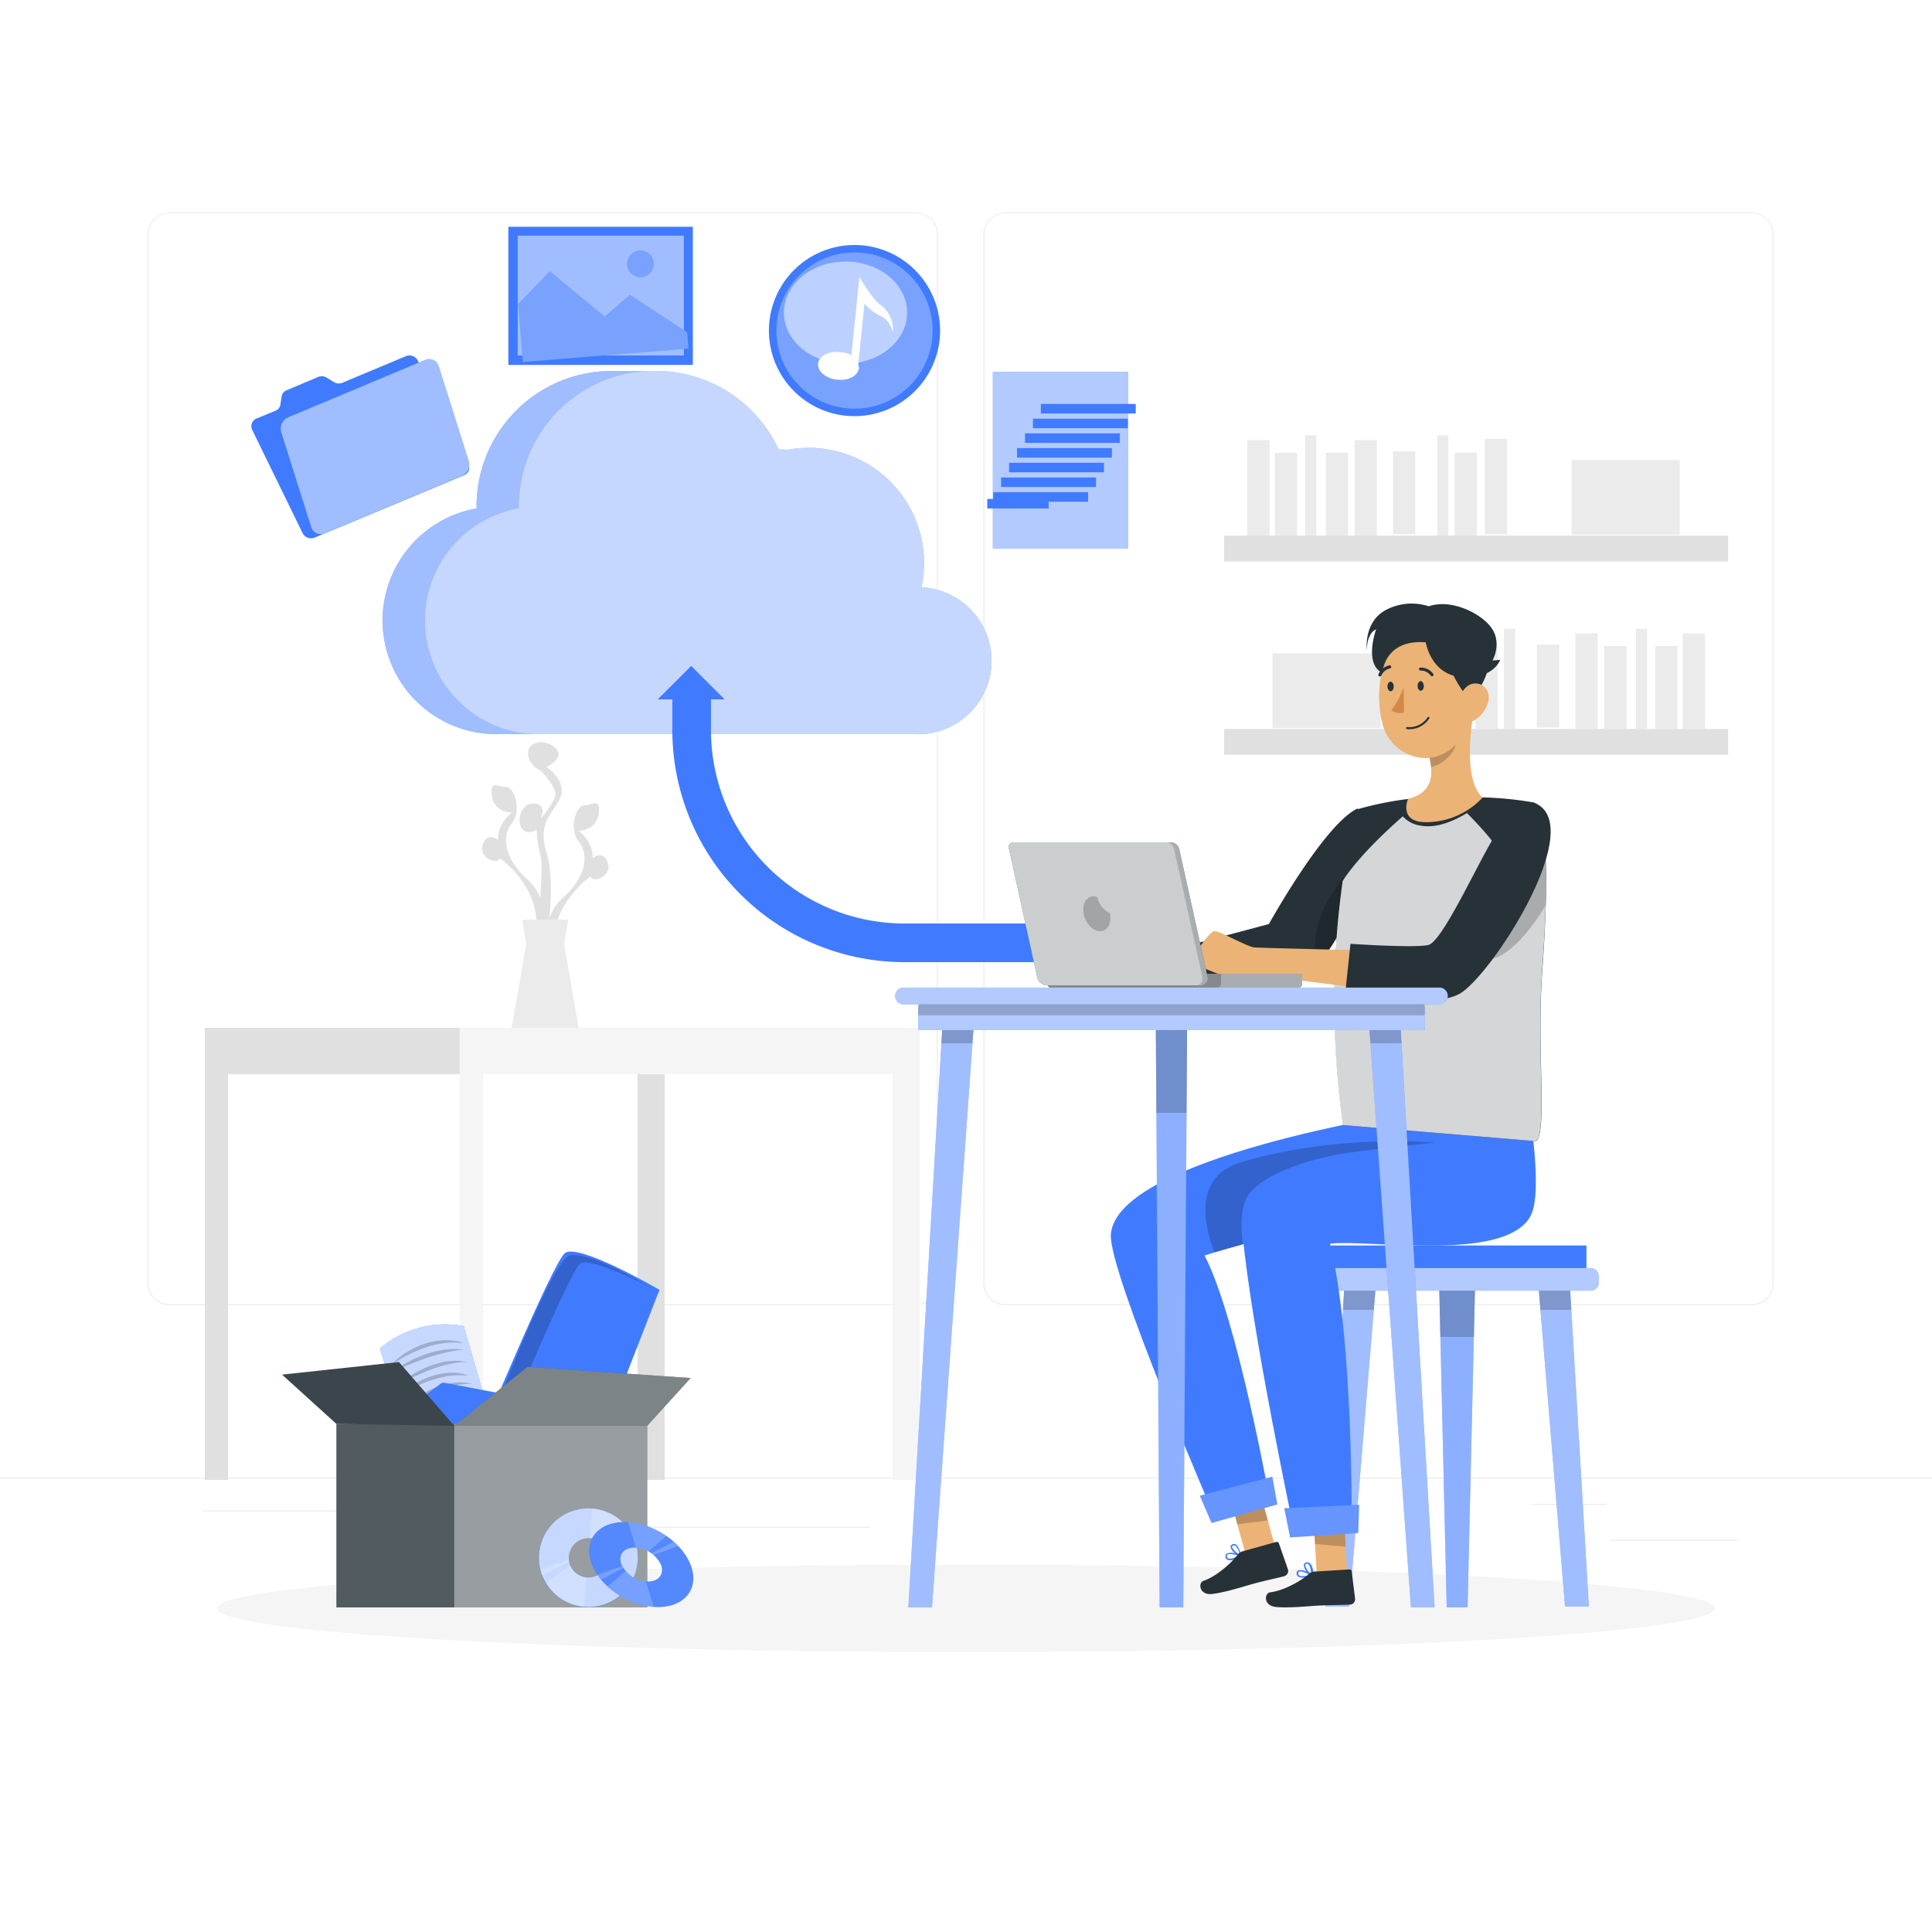 <svg class="animated" id="freepik_stories-uploading" xmlns="http://www.w3.org/2000/svg" viewBox="0 0 500 500" version="1.1" xmlns:xlink="http://www.w3.org/1999/xlink" xmlns:svgjs="http://svgjs.com/svgjs"><style>svg#freepik_stories-uploading:not(.animated) .animable {opacity: 0;}svg#freepik_stories-uploading.animated #freepik--background-complete--inject-10 {animation: 1s 1 forwards cubic-bezier(.36,-0.01,.5,1.38) zoomIn;animation-delay: 0s;}svg#freepik_stories-uploading.animated #freepik--Shadow--inject-10 {animation: 1s 1 forwards cubic-bezier(.36,-0.01,.5,1.38) slideUp;animation-delay: 0s;}svg#freepik_stories-uploading.animated #freepik--Files--inject-10 {animation: 1s 1 forwards cubic-bezier(.36,-0.01,.5,1.38) slideRight;animation-delay: 0s;}svg#freepik_stories-uploading.animated #freepik--Cloud--inject-10 {animation: 1s 1 forwards cubic-bezier(.36,-0.01,.5,1.38) zoomIn;animation-delay: 0s;}svg#freepik_stories-uploading.animated #freepik--Stuff--inject-10 {animation: 1s 1 forwards cubic-bezier(.36,-0.01,.5,1.38) zoomOut;animation-delay: 0s;}svg#freepik_stories-uploading.animated #freepik--Chair--inject-10 {animation: 1s 1 forwards cubic-bezier(.36,-0.01,.5,1.38) lightSpeedRight;animation-delay: 0s;}svg#freepik_stories-uploading.animated #freepik--Character--inject-10 {animation: 1s 1 forwards cubic-bezier(.36,-0.01,.5,1.38) lightSpeedRight;animation-delay: 0s;}svg#freepik_stories-uploading.animated #freepik--Table--inject-10 {animation: 1s 1 forwards cubic-bezier(.36,-0.01,.5,1.38) fadeIn;animation-delay: 0s;}            @keyframes zoomIn {                0% {                    opacity: 0;                    transform: scale(0.5);                }                100% {                    opacity: 1;                    transform: scale(1);                }            }                    @keyframes slideUp {                0% {                    opacity: 0;                    transform: translateY(30px);                }                100% {                    opacity: 1;                    transform: inherit;                }            }                    @keyframes slideRight {                0% {                    opacity: 0;                    transform: translateX(30px);                }                100% {                    opacity: 1;                    transform: translateX(0);                }            }                    @keyframes zoomOut {                0% {                    opacity: 0;                    transform: scale(1.5);                }                100% {                    opacity: 1;                    transform: scale(1);                }            }                    @keyframes lightSpeedRight {              from {                transform: translate3d(50%, 0, 0) skewX(-20deg);                opacity: 0;              }              60% {                transform: skewX(10deg);                opacity: 1;              }              80% {                transform: skewX(-2deg);              }              to {                opacity: 1;                transform: translate3d(0, 0, 0);              }            }                    @keyframes fadeIn {                0% {                    opacity: 0;                }                100% {                    opacity: 1;                }            }        </style><g id="freepik--background-complete--inject-10" class="animable" style="transform-origin: 250px 228.23px;"><rect y="382.4" width="500" height="0.25" style="fill: rgb(235, 235, 235); transform-origin: 250px 382.525px;" id="el59eolofb2o7" class="animable"></rect><rect x="416.78" y="398.49" width="33.12" height="0.25" style="fill: rgb(235, 235, 235); transform-origin: 433.34px 398.615px;" id="elw9tppxshq8" class="animable"></rect><rect x="322.53" y="401.21" width="8.69" height="0.25" style="fill: rgb(235, 235, 235); transform-origin: 326.875px 401.335px;" id="elodyt8gc35vr" class="animable"></rect><rect x="396.59" y="389.21" width="19.19" height="0.25" style="fill: rgb(235, 235, 235); transform-origin: 406.185px 389.335px;" id="elh8vb6kl4fc5" class="animable"></rect><rect x="52.46" y="390.89" width="43.19" height="0.25" style="fill: rgb(235, 235, 235); transform-origin: 74.055px 391.015px;" id="el2yldrhlgond" class="animable"></rect><rect x="104.56" y="390.89" width="6.33" height="0.25" style="fill: rgb(235, 235, 235); transform-origin: 107.725px 391.015px;" id="els6tfx3a8al" class="animable"></rect><rect x="131.47" y="395.11" width="93.68" height="0.25" style="fill: rgb(235, 235, 235); transform-origin: 178.31px 395.235px;" id="els1oricpnajc" class="animable"></rect><path d="M237,337.8H43.91a5.71,5.71,0,0,1-5.7-5.71V60.66A5.71,5.71,0,0,1,43.91,55H237a5.71,5.71,0,0,1,5.71,5.71V332.09A5.71,5.71,0,0,1,237,337.8ZM43.91,55.2a5.46,5.46,0,0,0-5.45,5.46V332.09a5.46,5.46,0,0,0,5.45,5.46H237a5.47,5.47,0,0,0,5.46-5.46V60.66A5.47,5.47,0,0,0,237,55.2Z" style="fill: rgb(235, 235, 235); transform-origin: 140.46px 196.4px;" id="el6h6bny8s7e3" class="animable"></path><path d="M453.31,337.8H260.21a5.72,5.72,0,0,1-5.71-5.71V60.66A5.72,5.72,0,0,1,260.21,55h193.1A5.71,5.71,0,0,1,459,60.66V332.09A5.71,5.71,0,0,1,453.31,337.8ZM260.21,55.2a5.47,5.47,0,0,0-5.46,5.46V332.09a5.47,5.47,0,0,0,5.46,5.46h193.1a5.47,5.47,0,0,0,5.46-5.46V60.66a5.47,5.47,0,0,0-5.46-5.46Z" style="fill: rgb(235, 235, 235); transform-origin: 356.75px 196.4px;" id="elws2xcwsxxn" class="animable"></path><rect x="316.8" y="138.61" width="130.44" height="6.7" style="fill: rgb(224, 224, 224); transform-origin: 382.02px 141.96px;" id="elmgki6f5rc7e" class="animable"></rect><rect x="322.8" y="113.91" width="5.75" height="24.7" style="fill: rgb(235, 235, 235); transform-origin: 325.675px 126.26px;" id="elx539p3t6vif" class="animable"></rect><rect x="350.59" y="113.91" width="5.75" height="24.7" style="fill: rgb(235, 235, 235); transform-origin: 353.465px 126.26px;" id="elenwl9y4lbwt" class="animable"></rect><g id="elwnatnka14j8"><rect x="384.28" y="113.6" width="5.75" height="24.7" style="fill: rgb(235, 235, 235); transform-origin: 387.155px 125.95px; transform: rotate(-9.78deg);" class="animable"></rect></g><rect x="329.92" y="117.17" width="5.75" height="21.45" style="fill: rgb(235, 235, 235); transform-origin: 332.795px 127.895px;" id="elpqost6q7tqi" class="animable"></rect><rect x="343.13" y="117.17" width="5.75" height="21.45" style="fill: rgb(235, 235, 235); transform-origin: 346.005px 127.895px;" id="el8z7s4oh1oft" class="animable"></rect><rect x="376.47" y="117.17" width="5.75" height="21.45" style="fill: rgb(235, 235, 235); transform-origin: 379.345px 127.895px;" id="elucnctvnjiwl" class="animable"></rect><g id="eltaiyh45k72i"><rect x="360.53" y="116.8" width="5.75" height="21.45" style="fill: rgb(235, 235, 235); transform-origin: 363.405px 127.525px; transform: rotate(-12.53deg);" class="animable"></rect></g><rect x="337.77" y="112.68" width="2.87" height="25.93" style="fill: rgb(235, 235, 235); transform-origin: 339.205px 125.645px;" id="elbhv0f4xmf0e" class="animable"></rect><rect x="371.95" y="112.68" width="2.87" height="25.93" style="fill: rgb(235, 235, 235); transform-origin: 373.385px 125.645px;" id="el4q885i9wcpa" class="animable"></rect><rect x="406.72" y="119.06" width="28" height="19.33" style="fill: rgb(235, 235, 235); transform-origin: 420.72px 128.725px;" id="elyt63arroxyl" class="animable"></rect><g id="elgqz948pnmqo"><rect x="316.8" y="188.65" width="130.44" height="6.7" style="fill: rgb(224, 224, 224); transform-origin: 382.02px 192px; transform: rotate(180deg);" class="animable"></rect></g><g id="elq398ze55t08"><rect x="435.49" y="163.94" width="5.75" height="24.7" style="fill: rgb(235, 235, 235); transform-origin: 438.365px 176.29px; transform: rotate(180deg);" class="animable"></rect></g><g id="el7v7szb7z3sk"><rect x="407.7" y="163.94" width="5.75" height="24.7" style="fill: rgb(235, 235, 235); transform-origin: 410.575px 176.29px; transform: rotate(180deg);" class="animable"></rect></g><g id="elu221y105hd"><rect x="374.02" y="163.63" width="5.75" height="24.7" style="fill: rgb(235, 235, 235); transform-origin: 376.895px 175.98px; transform: rotate(-170.22deg);" class="animable"></rect></g><g id="elhxpvsejm3o"><rect x="428.37" y="167.2" width="5.75" height="21.45" style="fill: rgb(235, 235, 235); transform-origin: 431.245px 177.925px; transform: rotate(180deg);" class="animable"></rect></g><g id="elazabdo95nvt"><rect x="415.16" y="167.2" width="5.75" height="21.45" style="fill: rgb(235, 235, 235); transform-origin: 418.035px 177.925px; transform: rotate(180deg);" class="animable"></rect></g><g id="el9d4tacxs8d"><rect x="381.82" y="167.2" width="5.75" height="21.45" style="fill: rgb(235, 235, 235); transform-origin: 384.695px 177.925px; transform: rotate(180deg);" class="animable"></rect></g><g id="el5tzakauv8tb"><rect x="397.76" y="166.83" width="5.75" height="21.45" style="fill: rgb(235, 235, 235); transform-origin: 400.635px 177.555px; transform: rotate(-167.47deg);" class="animable"></rect></g><g id="elo50i0g81reg"><rect x="423.4" y="162.72" width="2.87" height="25.93" style="fill: rgb(235, 235, 235); transform-origin: 424.835px 175.685px; transform: rotate(180deg);" class="animable"></rect></g><g id="elhmkc5syg2hh"><rect x="389.22" y="162.72" width="2.87" height="25.93" style="fill: rgb(235, 235, 235); transform-origin: 390.655px 175.685px; transform: rotate(180deg);" class="animable"></rect></g><g id="el9gvil1666he"><rect x="329.32" y="169.09" width="28" height="19.33" style="fill: rgb(235, 235, 235); transform-origin: 343.32px 178.755px; transform: rotate(180deg);" class="animable"></rect></g><polygon points="53 266 53 383 59 383 59 278 165 278 165 383 172 383 172 266 53 266" style="fill: rgb(224, 224, 224); transform-origin: 112.5px 324.5px;" id="eligh00xhed4" class="animable"></polygon><polygon points="119 266 119 383 125 383 125 278 231 278 231 383 238 383 238 266 119 266" style="fill: rgb(245, 245, 245); transform-origin: 178.5px 324.5px;" id="elp6v4a27baqq" class="animable"></polygon><path d="M156.88,222.4c-1.34-2.2-3.54-.28-3.54-.28.31-4.23-3.57-7.11-3.57-7.11s4.51,0,5.14-4.31-1.57-2.3-3.64-2.33-4.23,6-1.5,9.4,2,9.2-4.3,14.77a12.36,12.36,0,0,0-3.29,5.13c.48-5.12.75-12.34-.76-17.15-2.56-8.19,2.32-10.39,3.73-14.48s-3.73-7.56-3.73-7.56,4.84-2.2,2.47-4.72-7.23-2.18-7.23,1.12,3.3,4.55,3.3,4.55,3.78,3.93,3.78,6-3.78,6.45-3.78,6.45,1.73-3.77-1.73-3.93-4.57,4.4-3.15,6.45,3.78.31,3.78.31a39.44,39.44,0,0,0,1.08,7.08c.35,1.18.19,5.8-.11,10.6a12,12,0,0,0-3.07-4.55c-6.29-5.57-7-11.37-4.3-14.77s.57-9.43-1.5-9.4-4.27-2-3.64,2.33,5.14,4.31,5.14,4.31-3.88,2.88-3.56,7.11c0,0-2.21-1.92-3.55.28-2.38,3.94,3.15,6.38,4.08,4.44,0,0,11.74,8.31,8.91,20.27l.66,1c-.09,1-.14,1.55-.14,1.55l.92-.39,1,1.54a36,36,0,0,0,.27,5.2l2.8-4.15c-2.83-12,8.91-20.27,8.91-20.27C153.73,228.78,159.27,226.34,156.88,222.4Z" style="fill: rgb(224, 224, 224); transform-origin: 141.117px 221.707px;" id="eleh0k917s8al" class="animable"></path><polygon points="149.77 266 145.98 244.31 147.05 238 135.12 238 136.19 244.31 132.41 266 149.77 266" style="fill: rgb(235, 235, 235); transform-origin: 141.09px 252px;" id="el65g1ox9w1ml" class="animable"></polygon></g><g id="freepik--Shadow--inject-10" class="animable" style="transform-origin: 250px 416.24px;"><ellipse id="freepik--path--inject-10" cx="250" cy="416.24" rx="193.89" ry="11.32" style="fill: rgb(245, 245, 245); transform-origin: 250px 416.24px;" class="animable"></ellipse></g><g id="freepik--Files--inject-10" class="animable" style="transform-origin: 182.884px 102.173px;"><g id="el2on9qsspotg"><rect x="256.95" y="96.24" width="35.01" height="45.72" style="fill: rgb(64, 123, 255); transform-origin: 274.455px 119.1px; transform: rotate(28.37deg);" class="animable"></rect></g><g id="elzwzfy4zsze"><rect x="256.95" y="96.24" width="35.01" height="45.72" style="fill: rgb(255, 255, 255); opacity: 0.6; isolation: isolate; transform-origin: 274.455px 119.1px; transform: rotate(28.37deg);" class="animable"></rect></g><g id="el78wy5u7x4w"><rect x="269.37" y="104.54" width="24.56" height="2.47" style="fill: rgb(64, 123, 255); transform-origin: 281.65px 105.775px; transform: rotate(28.37deg);" class="animable"></rect></g><g id="eleut4h352jch"><rect x="267.32" y="108.35" width="24.56" height="2.47" style="fill: rgb(64, 123, 255); transform-origin: 279.6px 109.585px; transform: rotate(28.37deg);" class="animable"></rect></g><g id="elwn6tjot383k"><rect x="265.26" y="112.15" width="24.56" height="2.47" style="fill: rgb(64, 123, 255); transform-origin: 277.54px 113.385px; transform: rotate(28.37deg);" class="animable"></rect></g><g id="el1bne5ouowaq"><rect x="263.2" y="115.96" width="24.56" height="2.47" style="fill: rgb(64, 123, 255); transform-origin: 275.48px 117.195px; transform: rotate(28.37deg);" class="animable"></rect></g><g id="elpkr0jwxp5yk"><rect x="261.15" y="119.76" width="24.56" height="2.47" style="fill: rgb(64, 123, 255); transform-origin: 273.43px 120.995px; transform: rotate(28.37deg);" class="animable"></rect></g><g id="el0sl14klqcv0k"><rect x="259.09" y="123.57" width="24.56" height="2.47" style="fill: rgb(64, 123, 255); transform-origin: 271.37px 124.805px; transform: rotate(28.37deg);" class="animable"></rect></g><g id="el6qfehkyfy47"><rect x="257.04" y="127.37" width="24.56" height="2.47" style="fill: rgb(64, 123, 255); transform-origin: 269.32px 128.605px; transform: rotate(28.37deg);" class="animable"></rect></g><g id="el0j9gl7wfv9jv"><rect x="255.5" y="129.12" width="15.9" height="2.47" style="fill: rgb(64, 123, 255); transform-origin: 263.45px 130.355px; transform: rotate(28.37deg);" class="animable"></rect></g><path d="M218.89,107.59a22.15,22.15,0,1,1,24.29-19.78A22.18,22.18,0,0,1,218.89,107.59Z" style="fill: rgb(64, 123, 255); transform-origin: 221.145px 85.554px;" id="eleogai9oh0b8" class="animable"></path><g id="elfpzge2ppv3v"><circle cx="221.15" cy="85.55" r="20.21" style="fill: rgb(255, 255, 255); opacity: 0.3; transform-origin: 221.15px 85.55px; transform: rotate(-4.4deg);" class="animable"></circle></g><path d="M228,79c-2.33-1.65-5.58-7.29-5.58-7.32l-2.1,20.44c.05-.46-1.77-.93-3-1-2.93-.31-5.4,1.07-5.6,3s2,3.85,5,4.15,5.37-1.08,5.58-3.06c0-.3-.21-.62-.18-.89l1.61-15.75a13.26,13.26,0,0,0,4.34,3.29c2.21,1,3,4.07,3,4.07A7.92,7.92,0,0,0,228,79Z" style="fill: rgb(255, 255, 255); transform-origin: 221.402px 84.996px;" id="eljbfnguewjf" class="animable"></path><g id="elgel7zuesyq7"><ellipse cx="218.82" cy="80.9" rx="15.94" ry="13.21" style="fill: rgb(255, 255, 255); opacity: 0.5; transform-origin: 218.82px 80.9px; transform: rotate(-27.41deg);" class="animable"></ellipse></g><g id="eljyw7bhmgk7n"><rect x="131.56" y="58.69" width="47.75" height="35.75" style="fill: rgb(64, 123, 255); transform-origin: 155.435px 76.565px; transform: rotate(-4.65deg);" class="animable"></rect></g><g id="el0df6t9nfs71"><rect x="133.99" y="61" width="43" height="31" style="fill: rgb(64, 123, 255); transform-origin: 155.49px 76.5px; transform: rotate(-4.65deg);" class="animable"></rect></g><g id="elav31lzqtjk"><rect x="133.99" y="61" width="43" height="31" style="fill: rgb(255, 255, 255); opacity: 0.5; transform-origin: 155.49px 76.5px; transform: rotate(-4.65deg);" class="animable"></rect></g><polygon points="177.84 86 178.18 90.2 135.32 93.69 134.1 78.67 142.31 70.21 156.48 81.94 163.02 76.31 177.84 86" style="fill: rgb(64, 123, 255); transform-origin: 156.14px 81.95px;" id="el0jmtrbrgg6v" class="animable"></polygon><g id="elabdh966vpfk"><polygon points="177.84 86 178.18 90.2 135.32 93.69 134.1 78.67 142.31 70.21 156.48 81.94 163.02 76.31 177.84 86" style="fill: rgb(255, 255, 255); opacity: 0.3; transform-origin: 156.14px 81.95px;" class="animable"></polygon></g><path d="M169.19,68a3.46,3.46,0,1,1-3.73-3.17A3.46,3.46,0,0,1,169.19,68Z" style="fill: rgb(64, 123, 255); transform-origin: 165.741px 68.279px;" id="el0843bh0aol9l" class="animable"></path><g id="el8ugxt5ez5w3"><path d="M169.19,68a3.46,3.46,0,1,1-3.73-3.17A3.46,3.46,0,0,1,169.19,68Z" style="fill: rgb(255, 255, 255); opacity: 0.3; transform-origin: 165.741px 68.279px;" class="animable"></path></g><path d="M86.39,98.87l-1.84-1.13a2.45,2.45,0,0,0-2.2-.19L74.18,101a2.14,2.14,0,0,0-1.31,1.66l-.3,2a2.08,2.08,0,0,1-1.3,1.65l-4.88,2a2.15,2.15,0,0,0-1.09,3l13,26.64a2.46,2.46,0,0,0,3.11,1.19L120.07,123a2.14,2.14,0,0,0,1.1-3l-13-26.63a2.46,2.46,0,0,0-3.11-1.2L88.59,99.06A2.45,2.45,0,0,1,86.39,98.87Z" style="fill: rgb(64, 123, 255); transform-origin: 93.236px 115.656px;" id="elsqwqjo2p1a" class="animable"></path><path d="M110,93.16,74.59,108a3.21,3.21,0,0,0-1.8,3.87l7.75,24.53A2.6,2.6,0,0,0,84.09,138l35.42-14.82a3.23,3.23,0,0,0,1.8-3.87l-7.76-24.53A2.59,2.59,0,0,0,110,93.16Z" style="fill: rgb(64, 123, 255); transform-origin: 97.048px 115.579px;" id="elp3tas3ew36" class="animable"></path><g id="elhnhepgcij4b"><path d="M110,93.16,74.59,108a3.21,3.21,0,0,0-1.8,3.87l7.75,24.53A2.6,2.6,0,0,0,84.09,138l35.42-14.82a3.23,3.23,0,0,0,1.8-3.87l-7.76-24.53A2.59,2.59,0,0,0,110,93.16Z" style="fill: rgb(255, 255, 255); opacity: 0.5; transform-origin: 97.048px 115.579px;" class="animable"></path></g></g><g id="freepik--Cloud--inject-10" class="animable" style="transform-origin: 183.34px 172.499px;"><path d="M238.48,152a30.13,30.13,0,0,0,.66-6.28,29.82,29.82,0,0,0-29.82-29.82,30.36,30.36,0,0,0-5.51.51c-.76-.14-1.53,0-2.32-.09A34.92,34.92,0,0,0,169.5,96h-11a35,35,0,0,0-35.17,34.92c0,.26,0,.39,0,.65a29.44,29.44,0,0,0,5.4,58.43h108a19,19,0,0,0,1.73-38Z" style="fill: rgb(64, 123, 255); transform-origin: 177.809px 143.009px;" id="el8p58x98ycap" class="animable"></path><g id="elhgf88bew9k"><path d="M238.48,152a30.13,30.13,0,0,0,.66-6.28,29.82,29.82,0,0,0-29.82-29.82,30.36,30.36,0,0,0-5.51.51c-.76-.14-1.53,0-2.32-.09A34.92,34.92,0,0,0,169.5,96h-11a35,35,0,0,0-35.17,34.92c0,.26,0,.39,0,.65a29.44,29.44,0,0,0,5.4,58.43h108a19,19,0,0,0,1.73-38Z" style="fill: rgb(255, 255, 255); opacity: 0.5; isolation: isolate; transform-origin: 177.809px 143.009px;" class="animable"></path></g><g id="el06n3yj7zmofo"><path d="M238.48,152a30.13,30.13,0,0,0,.66-6.28,29.82,29.82,0,0,0-29.82-29.82,30.36,30.36,0,0,0-5.51.51c-.76-.14-1.53,0-2.32-.09A34.92,34.92,0,0,0,169.5,96h0a35,35,0,0,0-35.17,34.92c0,.26,0,.39,0,.65a29.44,29.44,0,0,0,5.4,58.43h97a19,19,0,0,0,1.73-38Z" style="fill: rgb(255, 255, 255); opacity: 0.4; isolation: isolate; transform-origin: 183.309px 143.009px;" class="animable"></path></g><path d="M267.67,239H234a50.06,50.06,0,0,1-50-50V179H174v10a60.07,60.07,0,0,0,60,60h33.67Z" style="fill: rgb(64, 123, 255); transform-origin: 220.835px 214px;" id="elgo4ufy8jbfn" class="animable"></path><polygon points="178.88 172.34 170.21 181 187.54 181 178.88 172.34" style="fill: rgb(64, 123, 255); transform-origin: 178.875px 176.67px;" id="elysle1wof3hd" class="animable"></polygon></g><g id="freepik--Stuff--inject-10" class="animable" style="transform-origin: 126.248px 369.952px;"><path d="M104.28,367.33l-6-18.33A26.16,26.16,0,0,1,120,343.17l5,17.16Z" style="fill: rgb(64, 123, 255); transform-origin: 111.64px 355.034px;" id="eli68hprqzwzo" class="animable"></path><g id="elq4aymrd32un"><path d="M104.28,367.33l-6-18.33A26.16,26.16,0,0,1,120,343.17l5,17.16Z" style="fill: rgb(255, 255, 255); opacity: 0.7; isolation: isolate; transform-origin: 111.64px 355.034px;" class="animable"></path></g><g id="el3kpf5r94m5n"><g style="opacity: 0.2; isolation: isolate; transform-origin: 111.655px 355.353px;" class="animable"><path d="M101.14,353.33a16.21,16.21,0,0,1,2.37-2.17,21.28,21.28,0,0,1,2.78-1.82c.53-.28,1.09-.58,1.68-.84s1.18-.51,1.81-.7a17.92,17.92,0,0,1,1.87-.52l.93-.21.93-.11c.3,0,.6-.09.89-.11h.86a9,9,0,0,1,1.58.05c.48.05.92.09,1.31.16l1,.23.85.22s-.33,0-.88,0l-1-.05-1.3,0a13.89,13.89,0,0,0-1.51.12,14.68,14.68,0,0,0-1.67.25l-.88.16-.88.23a16.45,16.45,0,0,0-1.78.53c-.61.16-1.18.43-1.76.64s-1.12.48-1.65.73-1,.5-1.52.77-.93.5-1.34.74c-.82.48-1.5.89-2,1.21Z" id="elbtv5w2yrhgl" class="animable" style="transform-origin: 110.57px 350.083px;"></path><path d="M101.67,355s.23-.2.67-.51,1.06-.76,1.85-1.22a30.1,30.1,0,0,1,2.77-1.48c1-.5,2.19-.94,3.34-1.36.59-.17,1.18-.37,1.76-.53s1.17-.3,1.74-.39,1.12-.22,1.65-.26,1-.11,1.49-.12a17.22,17.22,0,0,1,2.22.08l.84.1s-.31.05-.84.1c-.26,0-.58,0-.94.1l-1.22.19c-.45.07-.92.2-1.43.29s-1,.26-1.57.38-1.1.32-1.67.46-1.13.37-1.7.55c-2.28.76-4.51,1.68-6.18,2.39-.83.37-1.54.65-2,.88Z" id="elz8vfhoveo1o" class="animable" style="transform-origin: 110.835px 352.061px;"></path><path d="M103.08,358.42a7,7,0,0,1,.62-.55c.4-.33,1-.8,1.72-1.31a26,26,0,0,1,2.63-1.59,27.87,27.87,0,0,1,3.21-1.47,23.91,23.91,0,0,1,3.4-1,14.11,14.11,0,0,1,1.62-.24c.52,0,1-.11,1.46-.1l1.23.05c.37,0,.68.09.94.12l.81.14s-.3,0-.82.05c-.26,0-.57,0-.92.06l-1.2.16c-.43.05-.89.17-1.39.25s-1,.26-1.53.37-1.06.33-1.61.48-1.09.38-1.64.57-1.09.41-1.62.64-1.06.43-1.55.67c-1,.45-1.93.91-2.72,1.3s-1.46.73-1.91,1Z" id="el2ua7uulio51" class="animable" style="transform-origin: 111.9px 355.29px;"></path><path d="M103.92,360.75a16.32,16.32,0,0,1,2.25-1.86,22.54,22.54,0,0,1,2.58-1.54c.5-.24,1-.48,1.55-.7s1.09-.43,1.66-.59a17.16,17.16,0,0,1,1.71-.44,12.88,12.88,0,0,1,1.69-.27,11,11,0,0,1,1.6-.09,9.3,9.3,0,0,1,1.42.06l1.2.16.9.22c.49.13.77.22.77.22s-.3,0-.8,0l-.91,0-1.17,0A11.28,11.28,0,0,0,117,356a14.55,14.55,0,0,0-1.52.21c-.52.07-1,.22-1.6.34s-1.08.29-1.62.45a31.35,31.35,0,0,0-3.14,1.14c-1,.42-1.89.85-2.66,1.23s-1.41.72-1.85,1Z" id="elq558rmvzck" class="animable" style="transform-origin: 112.585px 358.002px;"></path><path d="M105.08,363.87a6.85,6.85,0,0,1,.59-.55c.39-.33.94-.8,1.65-1.31a24.45,24.45,0,0,1,2.53-1.59c.47-.27,1-.53,1.5-.77s1.07-.45,1.61-.69,1.11-.38,1.66-.55,1.11-.29,1.66-.39a15.44,15.44,0,0,1,1.57-.21c.51,0,1-.08,1.43-.06l1.2.08c.35,0,.66.12.91.16l.78.18-.8,0c-.25,0-.56,0-.9,0l-1.16.11c-.42.05-.88.16-1.35.22s-1,.24-1.49.34-1,.32-1.57.46-1.06.36-1.59.56-1.06.4-1.57.63-1,.43-1.5.67c-1,.45-1.85.91-2.62,1.3s-1.41.72-1.84,1Z" id="el6yrk2mupzc3" class="animable" style="transform-origin: 113.625px 360.808px;"></path></g></g><path d="M101.68,367.46,114,358.12a1.33,1.33,0,0,1,1.07-.25l14.07,2.67a1.35,1.35,0,0,1,.39,2.52l-11.61,6.29a1.46,1.46,0,0,1-.61.16l-14.8.38A1.35,1.35,0,0,1,101.68,367.46Z" style="fill: rgb(64, 123, 255); transform-origin: 115.693px 363.867px;" id="elylebj5ktbgn" class="animable"></path><path d="M123.89,373s18.94-45.83,22.28-48.67,24.5,9.47,24.5,9.47l-18.84,48.37Z" style="fill: rgb(64, 123, 255); transform-origin: 147.28px 353.037px;" id="eloqoe7klyahs" class="animable"></path><g id="elrkjlr52j9ih"><path d="M129.33,372.67s18.14-43.78,20.84-45.67,18.16,6.17,18.16,6.17-16.11-9.84-21.05-8.17-21.78,46.67-21.78,46.67Z" style="opacity: 0.2; isolation: isolate; transform-origin: 146.915px 348.74px;" class="animable"></path></g><rect x="87.06" y="368.5" width="80.44" height="47.5" style="fill: rgb(38, 50, 56); transform-origin: 127.28px 392.25px;" id="elwu6pqjs5tqm" class="animable"></rect><g id="el5cjb8tigd8j"><rect x="87.06" y="368.5" width="80.44" height="47.5" style="fill: rgb(255, 255, 255); opacity: 0.2; isolation: isolate; transform-origin: 127.28px 392.25px;" class="animable"></rect></g><g id="elh655p6i1d4"><rect x="117.56" y="368.5" width="49.94" height="47.5" style="fill: rgb(255, 255, 255); opacity: 0.4; isolation: isolate; transform-origin: 142.53px 392.25px;" class="animable"></rect></g><polygon points="117.56 369 136.5 353.75 178.75 356.63 167.5 369 117.56 369" style="fill: rgb(38, 50, 56); transform-origin: 148.155px 361.375px;" id="elh4aha2fmgas" class="animable"></polygon><polygon points="117.56 369 103.25 352.5 73 355.75 87.06 368.5 117.56 369" style="fill: rgb(38, 50, 56); transform-origin: 95.28px 360.75px;" id="elbkdmw9s0p7" class="animable"></polygon><g id="elsmwm2v47kx"><polygon points="117.56 369 103.25 352.5 73 355.75 87.06 368.5 117.56 369" style="fill: rgb(255, 255, 255); opacity: 0.1; isolation: isolate; transform-origin: 95.28px 360.75px;" class="animable"></polygon></g><g id="el3mmpnap0xum"><polygon points="117.56 369 136.5 353.75 178.75 356.63 167.5 369 117.56 369" style="fill: rgb(255, 255, 255); opacity: 0.4; isolation: isolate; transform-origin: 148.155px 361.375px;" class="animable"></polygon></g><path d="M152.27,390.36a12.78,12.78,0,1,0,12.78,12.78A12.78,12.78,0,0,0,152.27,390.36Zm0,17.87a5.1,5.1,0,1,1,5.1-5.09A5.09,5.09,0,0,1,152.27,408.23Z" style="fill: rgb(64, 123, 255); transform-origin: 152.27px 403.14px;" id="elk5d15kw8l6" class="animable"></path><g id="elvv15xuuh1f"><path d="M163.79,397.59a12.38,12.38,0,0,0-.78-1.37,11.39,11.39,0,0,0-1.28-1.67,12.64,12.64,0,0,0-8.47-4.14,8.21,8.21,0,0,0-1-.05,12.79,12.79,0,0,0-12.39,15.88,10.48,10.48,0,0,0,.46,1.44,11.51,11.51,0,0,0,1,2,12.75,12.75,0,0,0,9.84,6.15c.37,0,.74.05,1.11.05a12.79,12.79,0,0,0,11.52-18.32Zm-11.52,10.64a3.87,3.87,0,0,1-.48,0,5.07,5.07,0,0,1-4.23-3.13,5.53,5.53,0,0,1-.28-.9,5.41,5.41,0,0,1-.07-.58,3.4,3.4,0,0,1,0-.45,5.09,5.09,0,0,1,5.09-5.1,2.17,2.17,0,0,1,.36,0,5.06,5.06,0,0,1,2.87,1.12,4.85,4.85,0,0,1,.56.55,3.9,3.9,0,0,1,.4.51,5,5,0,0,1,.91,2.9A5.09,5.09,0,0,1,152.27,408.23Z" style="fill: rgb(255, 255, 255); opacity: 0.7; isolation: isolate; transform-origin: 152.274px 403.12px;" class="animable"></path></g><g id="el7uvukk4xtus"><path d="M151.79,408.2l-.63,7.66a12.75,12.75,0,0,1-9.84-6.15l6.24-4.64A5.07,5.07,0,0,0,151.79,408.2Z" style="fill: rgb(255, 255, 255); opacity: 0.2; transform-origin: 146.555px 410.465px;" class="animable"></path></g><g id="eliyxgitbbvr"><path d="M161.73,394.55l-6.23,4.63a5.06,5.06,0,0,0-2.87-1.12l.63-7.65A12.64,12.64,0,0,1,161.73,394.55Z" style="fill: rgb(255, 255, 255); opacity: 0.2; transform-origin: 157.18px 394.795px;" class="animable"></path></g><g id="el216tqdu9zv2"><path d="M147.28,404.17l-6.94,3.51a10.48,10.48,0,0,1-.46-1.44l7.33-2.65A5.41,5.41,0,0,0,147.28,404.17Z" style="fill: rgb(255, 255, 255); opacity: 0.2; transform-origin: 143.58px 405.635px;" class="animable"></path></g><g id="elas8murdi36t"><path d="M163.79,397.59l-7.33,2.65a3.9,3.9,0,0,0-.4-.51l6.95-3.51A12.38,12.38,0,0,1,163.79,397.59Z" style="fill: rgb(255, 255, 255); opacity: 0.2; transform-origin: 159.925px 398.23px;" class="animable"></path></g><path d="M161.6,393.91c-7,0-10.83,4.93-8.43,11s10.05,11,17.1,11,10.84-4.92,8.44-11S168.66,393.91,161.6,393.91Zm6.07,15.39a7.76,7.76,0,0,1-6.82-4.39c-1-2.42.55-4.39,3.36-4.39a7.78,7.78,0,0,1,6.82,4.39C172,407.33,170.48,409.3,167.67,409.3Z" style="fill: rgb(64, 123, 255); transform-origin: 165.942px 404.91px;" id="el39oeohumv6v" class="animable"></path><g id="el8bht1zpfc7"><path d="M175.57,400.13c-.39-.4-.8-.8-1.24-1.18a17.8,17.8,0,0,0-1.85-1.43,19.87,19.87,0,0,0-9.87-3.57c-.35,0-.68,0-1,0-7,0-10.83,4.92-8.43,11a13,13,0,0,0,1.43,2.67,12,12,0,0,0,1,1.24,16.14,16.14,0,0,0,1.67,1.75,20.4,20.4,0,0,0,11.92,5.3c.38,0,.76,0,1.13,0,7.06,0,10.84-4.93,8.45-11A15.14,15.14,0,0,0,175.57,400.13Zm-7.91,9.17-.49,0a8.16,8.16,0,0,1-5.29-2.69,6.06,6.06,0,0,1-.58-.78,4.82,4.82,0,0,1-.27-.5,3.39,3.39,0,0,1-.18-.39c-1-2.43.55-4.39,3.36-4.39a2.17,2.17,0,0,1,.36,0,7.69,7.69,0,0,1,3.25,1,7.34,7.34,0,0,1,.75.48,4.81,4.81,0,0,1,.57.44,6.28,6.28,0,0,1,1.9,2.49C172,407.33,170.48,409.3,167.66,409.3Z" style="fill: rgb(255, 255, 255); opacity: 0.1; isolation: isolate; transform-origin: 165.98px 404.93px;" class="animable"></path></g><g id="elgw1p2crkfu"><path d="M167.17,409.27l2,6.6a20.4,20.4,0,0,1-11.92-5.3l4.66-4A8.16,8.16,0,0,0,167.17,409.27Z" style="fill: rgb(255, 255, 255); opacity: 0.2; transform-origin: 163.21px 411.22px;" class="animable"></path></g><g id="elp5ijem4ewq"><path d="M172.48,397.52l-4.66,4a7.69,7.69,0,0,0-3.25-1l-2-6.59A19.87,19.87,0,0,1,172.48,397.52Z" style="fill: rgb(255, 255, 255); opacity: 0.2; transform-origin: 167.525px 397.725px;" class="animable"></path></g><g id="elzufxx1ahs1s"><path d="M161.3,405.8l-5.75,3a12,12,0,0,1-1-1.24L161,405.3A4.82,4.82,0,0,0,161.3,405.8Z" style="fill: rgb(255, 255, 255); opacity: 0.2; transform-origin: 157.925px 407.05px;" class="animable"></path></g><g id="elcelhtht929p"><path d="M175.57,400.13l-6.43,2.29a4.81,4.81,0,0,0-.57-.44l5.76-3C174.77,399.33,175.18,399.73,175.57,400.13Z" style="fill: rgb(255, 255, 255); opacity: 0.2; transform-origin: 172.07px 400.7px;" class="animable"></path></g></g><g id="freepik--Chair--inject-10" class="animable" style="transform-origin: 377.105px 369.155px;"><polygon points="372.4 330 372.76 345.57 374.4 416 379.81 416 381.44 345.57 381.8 330 372.4 330" style="fill: rgb(64, 123, 255); transform-origin: 377.1px 373px;" id="elq5mltrko3rc" class="animable"></polygon><g id="elrpuc0731da"><polygon points="372.4 330 372.76 345.57 374.4 416 379.81 416 381.44 345.57 381.8 330 372.4 330" style="fill: rgb(255, 255, 255); opacity: 0.4; isolation: isolate; transform-origin: 377.1px 373px;" class="animable"></polygon></g><g id="el72ooqpe7ng2"><polygon points="372.4 330 372.76 346 381.44 346 381.8 330 372.4 330" style="opacity: 0.2; isolation: isolate; transform-origin: 377.1px 338px;" class="animable"></polygon></g><polygon points="343.02 415.75 348.02 331.1 356.19 331.1 349.19 415.75 343.02 415.75" style="fill: rgb(64, 123, 255); transform-origin: 349.605px 373.425px;" id="eltqxvuqtsmvs" class="animable"></polygon><g id="elfzzg8uje6hr"><polygon points="349.21 415.75 343.03 415.75 347.57 338.7 348.02 331 356.19 331 355.56 338.7 349.21 415.75" style="fill: rgb(255, 255, 255); opacity: 0.5; isolation: isolate; transform-origin: 349.61px 373.375px;" class="animable"></polygon></g><g id="ellxocxrgh6b"><polygon points="356.19 331 355.56 339 347.57 339 348.02 331 356.19 331" style="opacity: 0.2; isolation: isolate; transform-origin: 351.88px 335px;" class="animable"></polygon></g><polygon points="405.02 415.75 398.02 331.1 406.19 331.1 411.19 415.75 405.02 415.75" style="fill: rgb(64, 123, 255); transform-origin: 404.605px 373.425px;" id="elxha2zu16o7" class="animable"></polygon><g id="elchxmbdy5mbb"><polygon points="405 415.75 398.65 338.7 398.02 331 406.19 331 406.64 338.7 411.18 415.75 405 415.75" style="fill: rgb(255, 255, 255); opacity: 0.5; isolation: isolate; transform-origin: 404.6px 373.375px;" class="animable"></polygon></g><g id="elromhhetzm4f"><polygon points="398.02 331 398.65 339 406.64 339 406.19 331 398.02 331" style="opacity: 0.2; isolation: isolate; transform-origin: 402.33px 335px;" class="animable"></polygon></g><g id="el3qm82un9nn7"><path d="M343.65,322.33h66.92a0,0,0,0,1,0,0V329a5,5,0,0,1-5,5H348.65a5,5,0,0,1-5-5v-6.69A0,0,0,0,1,343.65,322.33Z" style="fill: rgb(64, 123, 255); transform-origin: 377.11px 328.155px; transform: rotate(180deg);" class="animable"></path></g><g id="eluznzlpciauq"><rect x="340.44" y="328.18" width="73.33" height="5.84" rx="2.01" style="fill: rgb(64, 123, 255); transform-origin: 377.105px 331.1px; transform: rotate(180deg);" class="animable"></rect></g><g id="elgawatqatpa5"><rect x="340.44" y="328.18" width="73.33" height="5.84" rx="2.01" style="fill: rgb(255, 255, 255); opacity: 0.6; isolation: isolate; transform-origin: 377.105px 331.1px; transform: rotate(180deg);" class="animable"></rect></g></g><g id="freepik--Character--inject-10" class="animable" style="transform-origin: 331.173px 286.096px;"><g id="freepik--group--inject-10" class="animable" style="transform-origin: 331.173px 286.096px;"><path d="M353.09,227.5s-.28.76-.79,2-1.29,3.13-2.24,5.19c-2.3,5-5.64,11.36-9.13,14.79a9.4,9.4,0,0,1-3.1,2.16c-3.72,1.43-13.05,1.69-21.38,1.61s-15.45-.5-15.45-.5v-6.31l27.39-7.3s14.44-26.06,23-29.92Z" style="fill: rgb(38, 50, 56); transform-origin: 327.045px 231.242px;" id="el5u5a2yddsi2" class="animable"></path><g id="el6nm6jmqp0ua"><path d="M352.3,229.51c-.52,1.3-1.29,3.13-2.24,5.19-2.3,5-5.64,11.36-9.13,14.79-3.55-13.08,9.58-25.53,9.58-25.53Z" style="opacity: 0.2; isolation: isolate; transform-origin: 346.311px 236.725px;" class="animable"></path></g><polygon points="348.76 408.78 340.79 407.69 339.69 388.75 347.64 389.85 348.76 408.78" style="fill: rgb(235, 179, 118); transform-origin: 344.225px 398.765px;" id="elqiw753rjyha" class="animable"></polygon><g id="el1x2santgv74i"><polygon points="347.64 389.85 339.69 388.76 340.32 399.58 348.27 400.28 347.64 389.85" style="opacity: 0.2; isolation: isolate; transform-origin: 343.98px 394.52px;" class="animable"></polygon></g><path d="M348.44,297.46l1.94-12.18L395,282.61s4.75,25.34,1.1,32.09c-6.51,12.05-41.61,6-51.89,7.15C350.39,347,349.79,396,349.79,396l-14.67,1.12s-11.28-52.87-13.57-78C320,302.2,334.06,302.62,348.44,297.46Z" style="fill: rgb(64, 123, 255); transform-origin: 359.456px 339.865px;" id="elgbzsrfe8f1c" class="animable"></path><polygon points="351.51 396.73 333.88 397.88 332.37 390.33 351.74 389.44 351.51 396.73" style="fill: rgb(64, 123, 255); transform-origin: 342.055px 393.66px;" id="els2ghsndec0d" class="animable"></polygon><polygon points="330.38 401.71 322.36 402.3 317.34 384.01 325.35 383.43 330.38 401.71" style="fill: rgb(235, 179, 118); transform-origin: 323.86px 392.865px;" id="el9e6oiv8itfc" class="animable"></polygon><path d="M321.28,402.57l-.14,0h0c0-.12-.41-2.37-1.38-2.9a.9.9,0,0,0-.8,0,.7.7,0,0,0-.49.73,3,3,0,0,0,1.18,1.63,3.21,3.21,0,0,0-2.24.06.71.71,0,0,0-.28.63,1,1,0,0,0,.51.94,2.15,2.15,0,0,0,1.56,0,10,10,0,0,0,2-.84h.07s0,0,0-.06A.16.16,0,0,0,321.28,402.57Zm-2.41-2.24c0-.11,0-.25.27-.35l.09,0a.5.5,0,0,1,.43.05c.58.31,1,1.53,1.17,2.26l-.18-.05C319.86,401.77,318.94,400.87,318.87,400.33Zm-1.05,2.94a.71.71,0,0,1-.31-.61.36.36,0,0,1,.13-.31c.46-.34,1.92-.05,3,.27C319.31,403.28,318.29,403.52,317.82,403.27Z" style="fill: rgb(64, 123, 255); transform-origin: 319.217px 401.691px;" id="el8eemzh7iymu" class="animable"></path><g id="el3xxhqqt2be2"><polygon points="325.35 383.43 317.34 384.02 320.21 394.47 328.13 393.5 325.35 383.43" style="opacity: 0.2; isolation: isolate; transform-origin: 322.735px 388.95px;" class="animable"></polygon></g><path d="M314.62,393.18,328.74,389s-8.43-47.58-17-64.08c.64-.21,1.49-.48,2.54-.79,1.89-.57,4.4-1.28,7.35-2.1,20.52-5.69,62.11-16.36,62.11-16.36l-19-17.73s-75.68,11.54-77.25,31.48C286.76,329,314.62,393.18,314.62,393.18Z" style="fill: rgb(64, 123, 255); transform-origin: 335.608px 340.56px;" id="el6i2wrq04988" class="animable"></path><polygon points="330.56 389.34 313.56 394.15 310.51 387.08 329.27 382.17 330.56 389.34" style="fill: rgb(64, 123, 255); transform-origin: 320.535px 388.16px;" id="el5miefq1egp3" class="animable"></polygon><g id="el7ugm4cvot73"><path d="M314.3,324.16c1.89-.57,4.4-1.28,7.35-2.1-.59-4.84-.6-10.39,1.73-13.22,4.63-5.64,16.54-8.95,23.32-10.15,5.67-1,24.72-3,24.72-3s-24.72-2.37-50,5C308.94,304.35,311.37,316.56,314.3,324.16Z" style="opacity: 0.2; isolation: isolate; transform-origin: 341.68px 309.743px;" class="animable"></path></g><path d="M397.52,295.34c3-2.29.12-23.59,1.65-44.54,2.33-31.9,0-42.15-2.35-43.14a90.4,90.4,0,0,0-13.13-1.3,168.12,168.12,0,0,0-19.31.42,84.74,84.74,0,0,0-13,2.64s-10.52,33.5-3.8,81.75Z" style="fill: rgb(38, 50, 56); transform-origin: 372.736px 250.796px;" id="elmmj3rsibu7k" class="animable"></path><g id="elwzsyy214sq"><path d="M400,234.38s0,0,0,0c-.13,4.69-.41,10.13-.87,16.41-1.53,20.95,1.33,42.25-1.65,44.54l-49.95-4.17a225.22,225.22,0,0,1-.05-63.15c4.06-6.34,11.94-13.57,15.56-16.74a7.52,7.52,0,0,0,4.6,2.39c3.89.76,8.33-1,12-3.24,2.9,2.89,8.4,8.74,10.81,13.67a15.72,15.72,0,0,1,.67,1.57c1.53,4.28,6.2-1,8.58-7.88A149,149,0,0,1,400,234.38Z" style="fill: rgb(255, 255, 255); opacity: 0.8; transform-origin: 372.693px 252.875px;" class="animable"></path></g><path d="M381.32,184.71c-1.09,6.24-2.06,17.64,2.37,21.7a20,20,0,0,1-14,6.36c-8,.35-5.3-6-5.3-6,6.9-1.8,6.6-6.94,5.29-11.74Z" style="fill: rgb(235, 179, 118); transform-origin: 373.821px 198.747px;" id="el9psqx7j5z1m" class="animable"></path><g id="el1m9d370fmbd"><path d="M376.57,188.94l-6.89,6.14a19.78,19.78,0,0,1,.67,3.41c2.64-.43,6.21-3.42,6.44-6.2A9.22,9.22,0,0,0,376.57,188.94Z" style="opacity: 0.2; isolation: isolate; transform-origin: 373.267px 193.715px;" class="animable"></path></g><path d="M366.19,168.56c3.45,2.34,1.88,6.3-5.92,12.51C357.11,177,356.58,169,359.1,167S363.19,166.53,366.19,168.56Z" style="fill: rgb(38, 50, 56); transform-origin: 362.715px 173.567px;" id="eleq0mkkfudor" class="animable"></path><path d="M381,175c-.37,8.43-.17,13.37-4.34,17.77-6.28,6.61-16.74,2.93-18.89-5.44-1.92-7.52-1-20,7.19-23.53A11.49,11.49,0,0,1,381,175Z" style="fill: rgb(235, 179, 118); transform-origin: 368.971px 179.511px;" id="el4ksxju966ph" class="animable"></path><path d="M368.49,177.5c0,.69-.34,1.25-.79,1.26s-.81-.54-.82-1.23.33-1.24.78-1.25S368.43,176.83,368.49,177.5Z" style="fill: rgb(38, 50, 56); transform-origin: 367.685px 177.52px;" id="elrytnm4esacs" class="animable"></path><path d="M360.7,177.65c0,.68-.34,1.24-.79,1.25s-.82-.53-.83-1.23.34-1.25.79-1.25S360.69,177,360.7,177.65Z" style="fill: rgb(38, 50, 56); transform-origin: 359.89px 177.66px;" id="eliegzfkiq8ak" class="animable"></path><path d="M363.25,177.93a24.39,24.39,0,0,1-3.17,5.91,4,4,0,0,0,3.28.56Z" style="fill: rgb(213, 135, 69); transform-origin: 361.72px 181.232px;" id="elo4y4jwtw50a" class="animable"></path><path d="M370.58,175a.36.36,0,0,0,.25-.06.4.4,0,0,0,.08-.56,4,4,0,0,0-3.31-1.61.38.38,0,0,0-.36.41v0a.41.41,0,0,0,.43.36h0a3.18,3.18,0,0,1,2.6,1.3A.44.44,0,0,0,370.58,175Z" style="fill: rgb(38, 50, 56); transform-origin: 369.114px 173.886px;" id="el9ffmfypynrp" class="animable"></path><path d="M357.11,175.08a.41.41,0,0,0,.37-.23,3.17,3.17,0,0,1,2.23-1.86.41.41,0,0,0,.34-.46.4.4,0,0,0-.45-.34,4,4,0,0,0-2.85,2.32.4.4,0,0,0,.19.53h0A.32.32,0,0,0,357.11,175.08Z" style="fill: rgb(38, 50, 56); transform-origin: 358.383px 173.633px;" id="elhh1s7ru7vwu" class="animable"></path><path d="M377.54,167.58c-3.91,1.42-3.35,5.65,2.69,13.57,4.08-3.21,6.55-10.82,4.58-13.37S381,166.35,377.54,167.58Z" style="fill: rgb(38, 50, 56); transform-origin: 380.277px 173.696px;" id="elfiw7eyjc3uu" class="animable"></path><path d="M385.15,181.65a8,8,0,0,1-3.73,4.86c-2.45,1.38-4.34-.65-4.23-3.3.11-2.4,1.51-6,4.24-6.3S385.81,179.13,385.15,181.65Z" style="fill: rgb(235, 179, 118); transform-origin: 381.24px 181.921px;" id="eldzxaw1yajdo" class="animable"></path><path d="M369.68,185.79a5.88,5.88,0,0,1-5.54,2.63" style="fill: none; stroke: rgb(38, 50, 56); stroke-linecap: round; stroke-linejoin: round; stroke-width: 0.526px; transform-origin: 366.91px 187.121px;" id="el2110clha53i" class="animable"></path><path d="M369,166.24s1.26,8.44,9.39,9,9.87-4.49,9.87-4.49a15.54,15.54,0,0,1-2,.16s2.38-4.09,0-8-10.48-8.09-16.49-6a14.27,14.27,0,0,0-11.38,1.1c-5.63,3.27-4.63,10.4-4.63,10.4s-.25-4.33,2.38-5.54c0,0-3.25,8.91,1.62,11.29C357.75,174.13,358.23,165.36,369,166.24Z" style="fill: rgb(38, 50, 56); transform-origin: 370.976px 165.744px;" id="elkagnxpssrzk" class="animable"></path><path d="M355.17,246s-29-.66-30.64-.82-8.51-4-10-4.21-5.38,6-5.87,7.44,11,5.34,12.11,5.17a20.69,20.69,0,0,0,3.73-1.39l29.6,3.81Z" style="fill: rgb(235, 179, 118); transform-origin: 331.907px 248.482px;" id="ellwgibeepkyj" class="animable"></path><path d="M271,252v2.65c0,.79,1.36,1.35,2.15,1.35h61.79c.8,0,2.06-.56,2.06-1.35V252Z" style="fill: rgb(38, 50, 56); transform-origin: 304px 254px;" id="el23dse5xq6wl" class="animable"></path><g id="elbwfztjpdhoe"><path d="M271,252v2.65c0,.79,1.36,1.35,2.15,1.35h61.79c.8,0,2.06-.56,2.06-1.35V252Z" style="fill: rgb(255, 255, 255); opacity: 0.6; isolation: isolate; transform-origin: 304px 254px;" class="animable"></path></g><g id="el9b6dcufgxeu"><path d="M271,252v2.65c0,.79,1.36,1.35,2.15,1.35H313.9c.8,0,2.1-.56,2.1-1.35V252Z" style="opacity: 0.2; isolation: isolate; transform-origin: 293.5px 254px;" class="animable"></path></g><path d="M261.09,219.51,268.45,253a2.61,2.61,0,0,0,2.39,2H311a1.74,1.74,0,0,0,1.51-2.24l-7.35-33.12a2.3,2.3,0,0,0-2.39-1.64H262.61C261.53,218,260.85,218.42,261.09,219.51Z" style="fill: rgb(38, 50, 56); transform-origin: 286.814px 236.496px;" id="elnq3l0d38rlk" class="animable"></path><g id="elrwkynteakwl"><path d="M261.09,219.51,268.45,253a2.61,2.61,0,0,0,2.39,2H311a1.74,1.74,0,0,0,1.51-2.24l-7.35-33.12a2.3,2.3,0,0,0-2.39-1.64H262.61C261.53,218,260.85,218.42,261.09,219.51Z" style="fill: rgb(255, 255, 255); opacity: 0.6; isolation: isolate; transform-origin: 286.814px 236.496px;" class="animable"></path></g><g id="elch045vknwqv"><path d="M261.09,219.51,268.45,253a2.61,2.61,0,0,0,2.39,2h38.81a1.75,1.75,0,0,0,1.52-2.24l-7.35-33.12a2.3,2.3,0,0,0-2.39-1.64H262.61C261.53,218,260.85,218.42,261.09,219.51Z" style="fill: rgb(255, 255, 255); opacity: 0.4; isolation: isolate; transform-origin: 286.142px 236.496px;" class="animable"></path></g><g id="elvldz9222d08"><path d="M284.73,241c-1.87,0-3.79-2-4.28-4.48S281.09,232,283,232a2.91,2.91,0,0,1,1,.2,5.74,5.74,0,0,0,3.19,4.09,1.46,1.46,0,0,1,.05.2C287.74,239,286.61,241,284.73,241Z" style="opacity: 0.2; isolation: isolate; transform-origin: 283.847px 236.5px;" class="animable"></path></g><g id="elyupcwdm28sj"><path d="M400,234.38s0,0,0,0c-4.31,7-10.34,14.45-16.35,14.1-6.29-.37.05-13.21,6.81-24.39a15.72,15.72,0,0,1,.67,1.57c1.53,4.28,6.2-1,8.58-7.88A149,149,0,0,1,400,234.38Z" style="opacity: 0.2; isolation: isolate; transform-origin: 390.588px 233.136px;" class="animable"></path></g><path d="M396.82,207.66c14.83,5.34-11.2,45.5-19.29,49.64s-29.35-.63-29.35-.63l1.32-12.41s16.83,1.14,20.18.29,11.31-18,15.89-26.05A25.84,25.84,0,0,1,396.82,207.66Z" style="fill: rgb(38, 50, 56); transform-origin: 374.742px 233.325px;" id="elg527u0hz9i" class="animable"></path><g id="ele1yykm9al14"><polygon points="351.51 396.73 333.88 397.88 332.37 390.33 351.74 389.44 351.51 396.73" style="fill: rgb(255, 255, 255); opacity: 0.2; transform-origin: 342.055px 393.66px;" class="animable"></polygon></g><g id="el892392y7vya"><polygon points="330.56 389.34 313.56 394.15 310.51 387.08 329.27 382.17 330.56 389.34" style="fill: rgb(255, 255, 255); opacity: 0.2; transform-origin: 320.535px 388.16px;" class="animable"></polygon></g><path d="M321.58,401.48l8.68-2.42a.58.58,0,0,1,.72.36h0l2.35,6.76a1.43,1.43,0,0,1-1,1.75c-3.05.79-4.54,1-8.37,2.06-2.35.65-6.93,2.15-10.28,2.53s-3.63-2.94-2.25-3.39c3.28-1.1,7.21-4.52,8.91-6.84A2.27,2.27,0,0,1,321.58,401.48Z" style="fill: rgb(38, 50, 56); transform-origin: 322.015px 405.792px;" id="el90q5a4vzq74" class="animable"></path><path d="M340,407.7h0c0-.14-.14-2.41-1-3.13a1.16,1.16,0,0,0-.9-.21.77.77,0,0,0-.68.6,2.89,2.89,0,0,0,.79,1.84,3.31,3.31,0,0,0-2.22-.41.74.74,0,0,0-.41.56,1,1,0,0,0,.3,1,2.13,2.13,0,0,0,1.52.3,9.31,9.31,0,0,0,2.1-.42.08.08,0,0,0,.07,0l0-.06s.19,0,.2-.07.17,0,.17,0ZM337.79,405c0-.11.07-.25.33-.3h.09a.51.51,0,0,1,.41.15c.51.42.65,1.69.68,2.45l-.16-.09A3.78,3.78,0,0,1,337.79,405Zm-1.64,2.65A.7.7,0,0,1,336,407a.33.33,0,0,1,.2-.27c.51-.24,1.88.35,2.85.88C337.61,408,336.55,408,336.15,407.69Z" style="fill: rgb(64, 123, 255); transform-origin: 337.773px 406.312px;" id="el0lu5mbbdfwz" class="animable"></path><path d="M340.19,406.73l9-.56a.56.56,0,0,1,.63.5h0l.88,7.1a1.4,1.4,0,0,1-1.31,1.5c-3.14.15-4.65.06-8.61.28-2.43.14-7.22.66-10.58.33s-2.94-3.63-1.49-3.79c3.43-.39,8-2.91,10.13-4.83A2.24,2.24,0,0,1,340.19,406.73Z" style="fill: rgb(38, 50, 56); transform-origin: 339.166px 411.077px;" id="elbvbn1k1dm0b" class="animable"></path></g></g><g id="freepik--Table--inject-10" class="animable" style="transform-origin: 303.17px 335.795px;"><polygon points="300.11 416 306.23 416 307.24 262.75 299.11 262.75 300.11 416" style="fill: rgb(64, 123, 255); transform-origin: 303.175px 339.375px;" id="elofiesz4gtu" class="animable"></polygon><g id="el12035bp8ph"><polygon points="299.1 263 299.26 287.73 300.1 416 306.23 416 307.07 287.73 307.23 263 299.1 263" style="fill: rgb(255, 255, 255); opacity: 0.4; isolation: isolate; transform-origin: 303.165px 339.5px;" class="animable"></polygon></g><g id="ellw1dqiwbvub"><polygon points="299.1 263 299.26 288 307.07 288 307.23 263 299.1 263" style="opacity: 0.2; isolation: isolate; transform-origin: 303.165px 275.5px;" class="animable"></polygon></g><polygon points="235.07 416 241.19 416 252.2 262.75 244.07 262.75 235.07 416" style="fill: rgb(64, 123, 255); transform-origin: 243.635px 339.375px;" id="el13bhlg1dyyyg" class="animable"></polygon><g id="el813aavntvn3"><polygon points="235.06 416 241.19 416 251.66 270.37 252.2 263 244.07 263 243.63 270.37 235.06 416" style="fill: rgb(255, 255, 255); opacity: 0.5; isolation: isolate; transform-origin: 243.63px 339.5px;" class="animable"></polygon></g><g id="elqkw2f0yfxk"><polygon points="243.63 270 251.66 270 252.2 263 244.07 263 243.63 270" style="opacity: 0.2; isolation: isolate; transform-origin: 247.915px 266.5px;" class="animable"></polygon></g><polygon points="365.15 416 371.27 416 362.27 262.75 354.14 262.75 365.15 416" style="fill: rgb(64, 123, 255); transform-origin: 362.705px 339.375px;" id="el5o6bdt8aot4" class="animable"></polygon><g id="el8yp78edjoz"><polygon points="354.14 263 354.68 270.37 365.15 416 371.27 416 362.71 270.37 362.27 263 354.14 263" style="fill: rgb(255, 255, 255); opacity: 0.5; isolation: isolate; transform-origin: 362.705px 339.5px;" class="animable"></polygon></g><g id="elf7zzq1s1h25"><polygon points="362.27 263 354.14 263 354.68 270 362.71 270 362.27 263" style="opacity: 0.2; isolation: isolate; transform-origin: 358.425px 266.5px;" class="animable"></polygon></g><g id="el6kp6os5cs3m"><path d="M239.79,258.92H366.55a2.16,2.16,0,0,1,2.16,2.16v5.51a0,0,0,0,1,0,0H237.63a0,0,0,0,1,0,0v-5.51A2.16,2.16,0,0,1,239.79,258.92Z" style="fill: rgb(64, 123, 255); transform-origin: 303.17px 262.755px; transform: rotate(180deg);" class="animable"></path></g><g id="ele39ai51d39h"><path d="M239.79,258.92H366.55a2.16,2.16,0,0,1,2.16,2.16v5.51a0,0,0,0,1,0,0H237.63a0,0,0,0,1,0,0v-5.51A2.16,2.16,0,0,1,239.79,258.92Z" style="fill: rgb(255, 255, 255); opacity: 0.6; isolation: isolate; transform-origin: 303.17px 262.755px; transform: rotate(180deg);" class="animable"></path></g><g id="el5j77gn3meqy"><rect x="237.63" y="258.92" width="131.08" height="3.84" style="opacity: 0.2; isolation: isolate; transform-origin: 303.17px 260.84px; transform: rotate(180deg);" class="animable"></rect></g><path d="M233.83,259.92H372.51a2.17,2.17,0,0,0,2.16-2.17h0a2.16,2.16,0,0,0-2.16-2.16H233.83a2.16,2.16,0,0,0-2.16,2.16h0A2.17,2.17,0,0,0,233.83,259.92Z" style="fill: rgb(64, 123, 255); transform-origin: 303.17px 257.755px;" id="elqbcfk000akp" class="animable"></path><g id="elystnddchbi"><path d="M233.83,259.92H372.51a2.17,2.17,0,0,0,2.16-2.17h0a2.16,2.16,0,0,0-2.16-2.16H233.83a2.16,2.16,0,0,0-2.16,2.16h0A2.17,2.17,0,0,0,233.83,259.92Z" style="fill: rgb(255, 255, 255); opacity: 0.6; isolation: isolate; transform-origin: 303.17px 257.755px;" class="animable"></path></g></g><defs>     <filter id="active" height="200%">         <feMorphology in="SourceAlpha" result="DILATED" operator="dilate" radius="2"></feMorphology>                <feFlood flood-color="#32DFEC" flood-opacity="1" result="PINK"></feFlood>        <feComposite in="PINK" in2="DILATED" operator="in" result="OUTLINE"></feComposite>        <feMerge>            <feMergeNode in="OUTLINE"></feMergeNode>            <feMergeNode in="SourceGraphic"></feMergeNode>        </feMerge>    </filter>    <filter id="hover" height="200%">        <feMorphology in="SourceAlpha" result="DILATED" operator="dilate" radius="2"></feMorphology>                <feFlood flood-color="#ff0000" flood-opacity="0.5" result="PINK"></feFlood>        <feComposite in="PINK" in2="DILATED" operator="in" result="OUTLINE"></feComposite>        <feMerge>            <feMergeNode in="OUTLINE"></feMergeNode>            <feMergeNode in="SourceGraphic"></feMergeNode>        </feMerge>            <feColorMatrix type="matrix" values="0   0   0   0   0                0   1   0   0   0                0   0   0   0   0                0   0   0   1   0 "></feColorMatrix>    </filter></defs></svg>